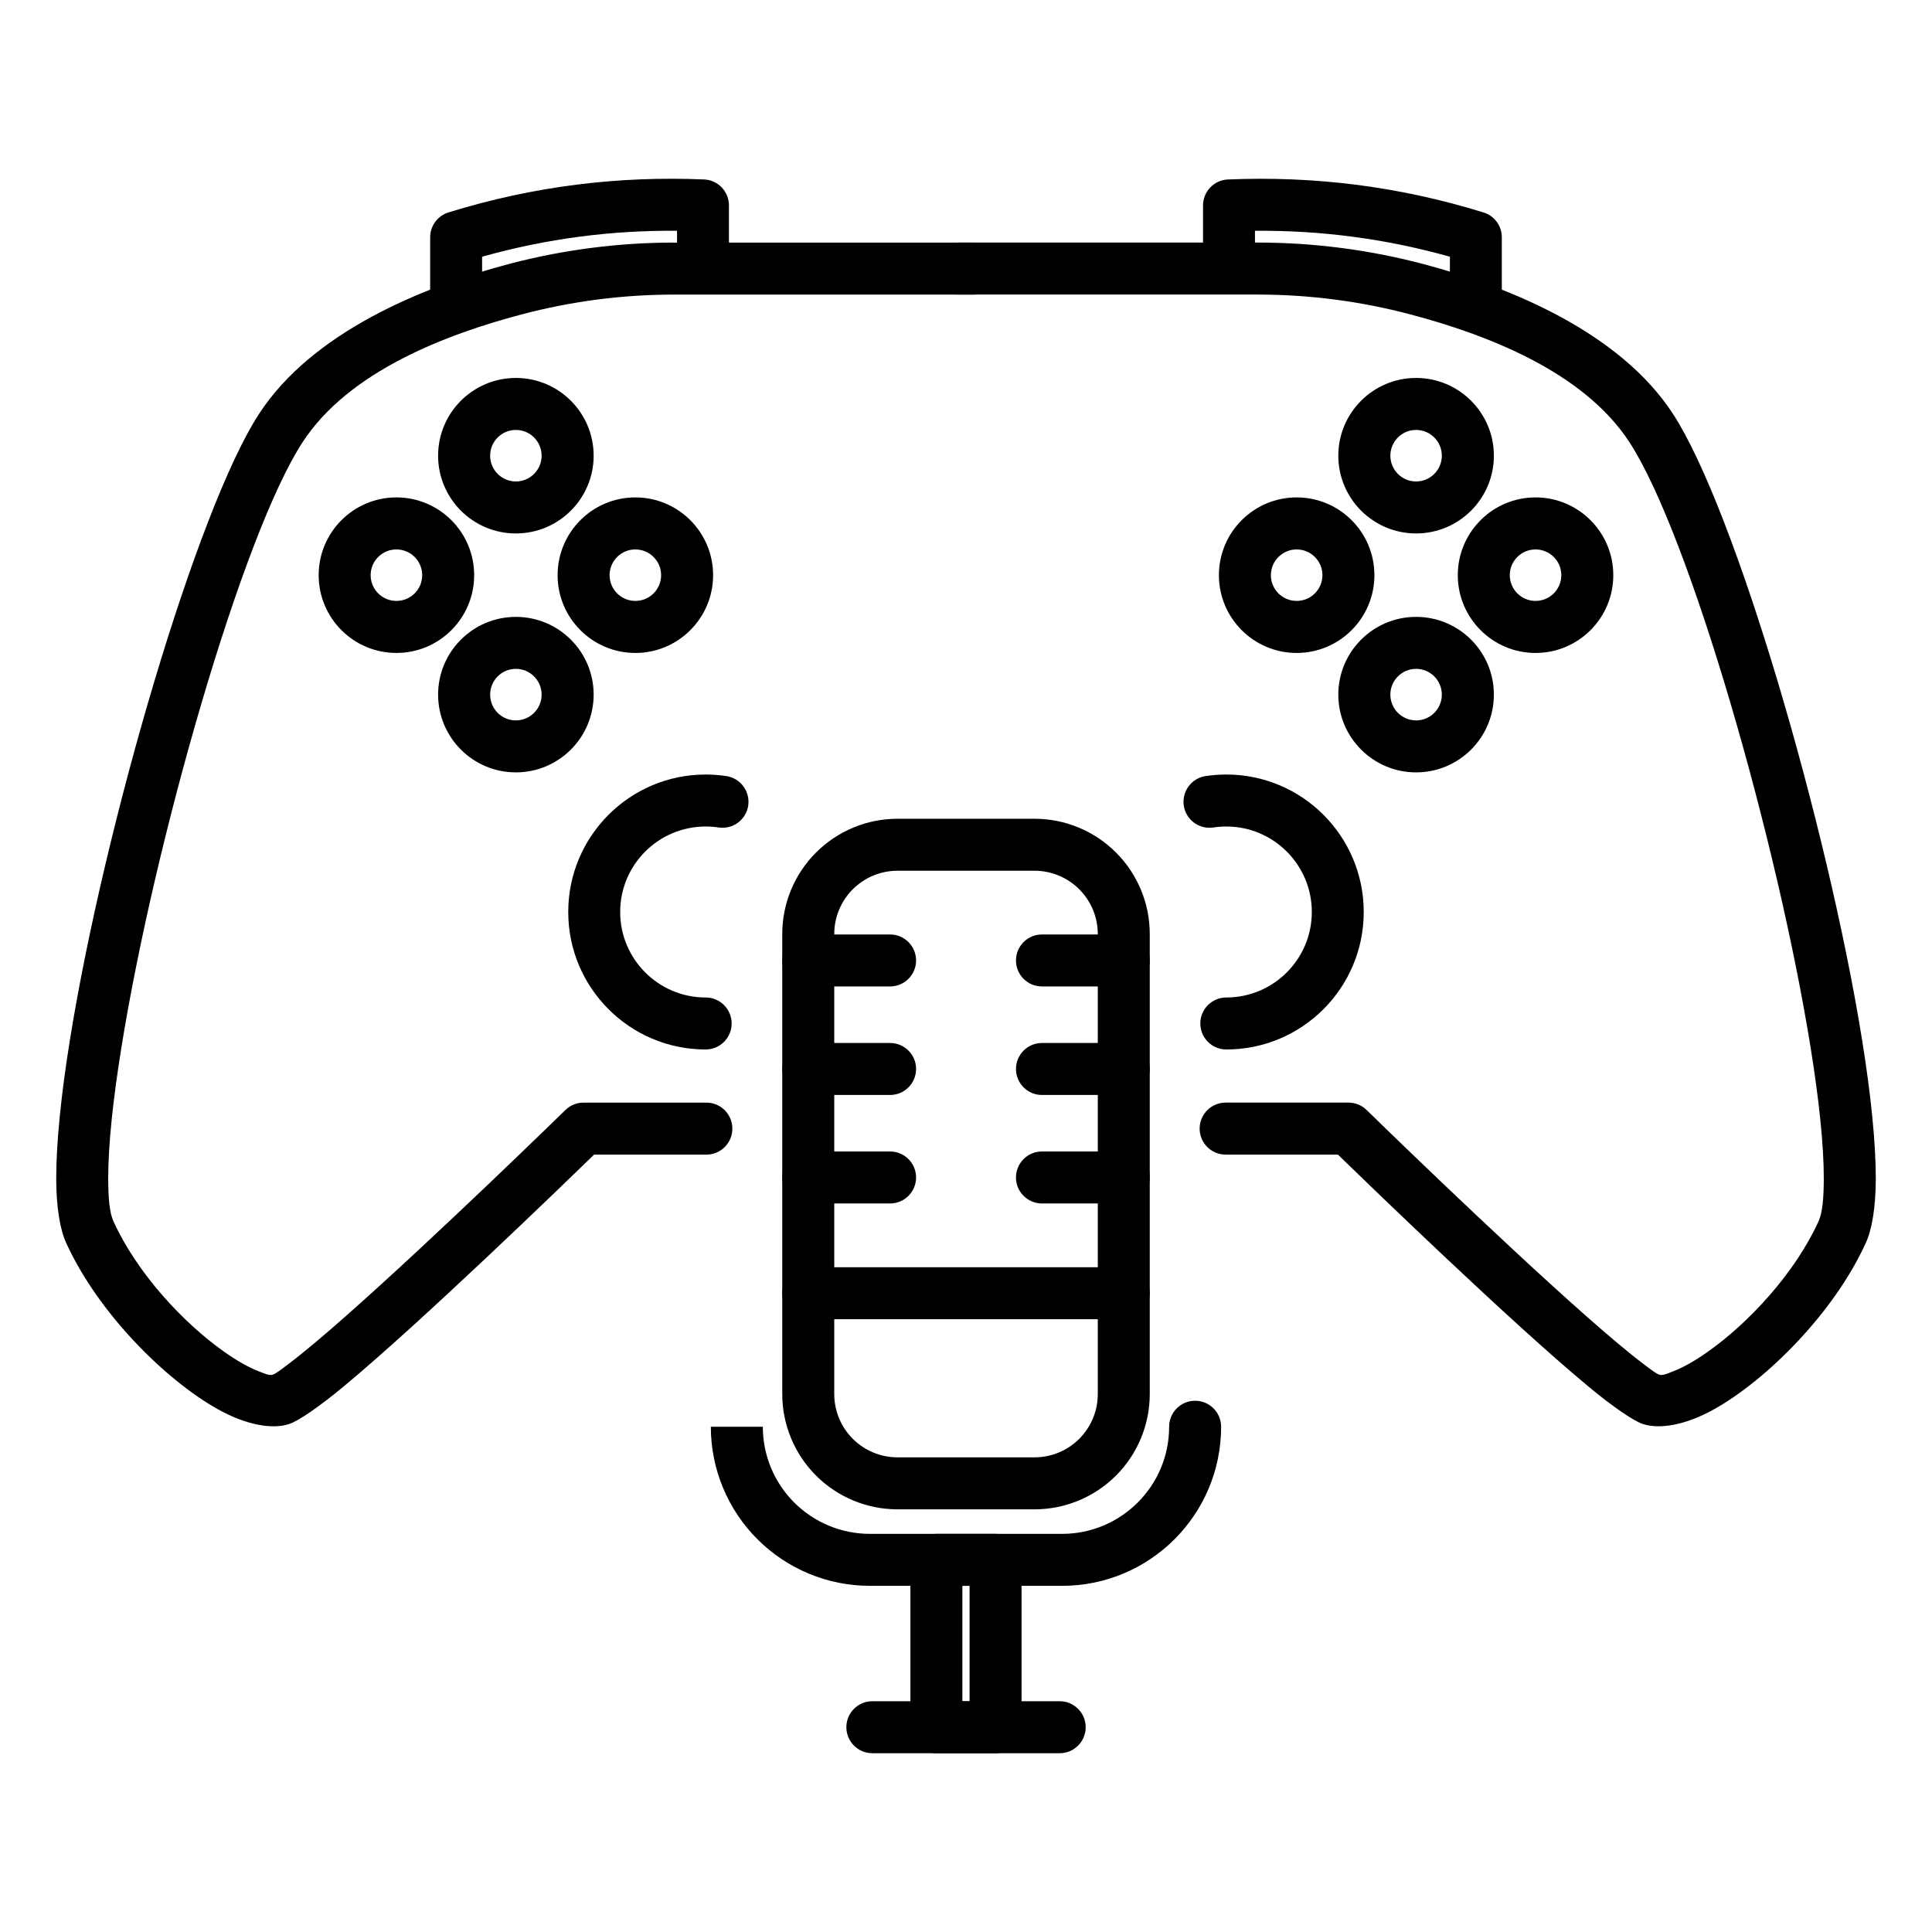 <?xml version="1.0" encoding="UTF-8"?>
<!-- Uploaded to: ICON Repo, www.svgrepo.com, Generator: ICON Repo Mixer Tools -->
<svg fill="#000000" width="800px" height="800px" version="1.1" viewBox="144 144 512 512" xmlns="http://www.w3.org/2000/svg">
 <g fill-rule="evenodd">
  <path d="m498.55 449.98h-29.754c-3.797 0-6.879-3.086-6.879-6.887s3.082-6.891 6.879-6.891h32.562c1.793 0 3.523 0.707 4.812 1.965 0 0 34.102 33.336 58.074 54.508 6.016 5.32 11.395 9.863 15.383 12.855 1.879 1.414 3.231 2.488 4.098 2.773 0.906 0.305 2.086-0.281 3.543-0.832 2.809-1.059 5.992-2.891 9.348-5.258 10.828-7.656 23.066-20.805 29.312-34.543 1.078-2.359 1.371-6.219 1.395-11.184 0.02-9.059-1.289-21.215-3.523-35.082-8.824-54.727-32.035-135.79-48.012-160.26-12.281-18.812-38.113-28.551-57.949-33.801-13.211-3.508-26.82-5.281-40.496-5.281h-79.391c-3.797 0-6.879-3.086-6.879-6.887 0-3.801 3.082-6.891 6.879-6.891h79.391c14.855 0 29.672 1.93 44.043 5.742 22.727 6.019 51.852 18.016 65.926 39.59 16.523 25.305 40.961 109 50.098 165.59 2.387 14.758 3.715 27.695 3.695 37.332-0.043 7.504-1.016 13.266-2.641 16.836-8.48 18.645-26.398 36.375-40.199 44.082-7.66 4.289-14.539 5.356-18.887 3.918-2.406-0.797-7.766-4.391-14.52-10.012-20.387-16.918-57.297-52.641-66.309-61.387z"/>
  <path d="m476.58 205.16v8.055c0 3.801-3.082 6.887-6.883 6.887-3.797 0-6.879-3.086-6.879-6.887v-14.773c0-3.691 2.914-6.727 6.586-6.879 22.621-0.953 45.137 1.734 67.762 8.742 2.871 0.895 4.832 3.559 4.832 6.578v14.773c0 3.801-3.082 6.887-6.879 6.887-3.801 0-6.879-3.086-6.879-6.887v-9.621c-17.242-4.844-34.422-7.016-51.66-6.875z"/>
  <path d="m519.28 244.16c-11.375 0-20.613 9.234-20.613 20.605 0 11.371 9.238 20.605 20.613 20.605s20.613-9.234 20.613-20.605c0-11.371-9.238-20.605-20.613-20.605zm0 13.777c3.766 0 6.82 3.059 6.82 6.828s-3.055 6.828-6.82 6.828c-3.769 0-6.82-3.059-6.82-6.828s3.051-6.828 6.82-6.828z"/>
  <path d="m519.28 307.48c-11.375 0-20.613 9.23-20.613 20.605 0 11.371 9.238 20.605 20.613 20.605s20.613-9.234 20.613-20.605c0-11.375-9.238-20.605-20.613-20.605zm0 13.773c3.766 0 6.82 3.062 6.82 6.832s-3.055 6.828-6.82 6.828c-3.769 0-6.82-3.059-6.82-6.828s3.051-6.832 6.82-6.832z"/>
  <path d="m571.54 296.43c0-11.379-9.234-20.613-20.605-20.613s-20.605 9.234-20.605 20.613c0 11.375 9.234 20.609 20.605 20.609s20.605-9.234 20.605-20.609zm-13.777 0c0 3.766-3.059 6.82-6.828 6.82s-6.828-3.055-6.828-6.82c0-3.769 3.059-6.824 6.828-6.824s6.828 3.055 6.828 6.824z"/>
  <path d="m508.23 296.43c0-11.379-9.23-20.613-20.605-20.613-11.371 0-20.602 9.234-20.602 20.613 0 11.375 9.23 20.609 20.602 20.609 11.375 0 20.605-9.234 20.605-20.609zm-13.773 0c0 3.766-3.062 6.82-6.832 6.82s-6.828-3.055-6.828-6.82c0-3.769 3.059-6.824 6.828-6.824s6.832 3.055 6.832 6.824z"/>
  <path d="m301.45 449.98c-9.012 8.746-45.922 44.469-66.309 61.387-6.75 5.621-12.113 9.215-14.516 10.012-4.348 1.438-11.227 0.371-18.891-3.918-13.801-7.707-31.715-25.438-40.199-44.082-1.625-3.57-2.598-9.332-2.637-16.836-0.023-9.637 1.309-22.574 3.691-37.332 9.137-56.594 33.574-140.29 50.098-165.59 14.078-21.574 43.199-33.57 65.926-39.59 14.371-3.812 29.188-5.742 44.043-5.742h79.391c3.797 0 6.879 3.09 6.879 6.891 0 3.801-3.082 6.887-6.879 6.887h-79.391c-13.676 0-27.285 1.773-40.516 5.281-19.816 5.25-45.648 14.988-57.93 33.801-15.977 24.473-39.188 105.53-48.008 160.26-2.238 13.867-3.547 26.023-3.527 35.082 0.023 4.965 0.316 8.824 1.395 11.184 6.246 13.738 18.484 26.887 29.312 34.543 3.356 2.367 6.543 4.199 9.348 5.258 1.457 0.551 2.637 1.137 3.547 0.832 0.863-0.285 2.215-1.359 4.094-2.773 3.988-2.992 9.367-7.535 15.383-12.855 23.973-21.172 58.078-54.508 58.078-54.508 1.285-1.258 3.016-1.965 4.809-1.965h32.562c3.801 0 6.879 3.09 6.879 6.891s-3.078 6.887-6.879 6.887z"/>
  <path d="m271.76 212.03v9.621c0 3.801-3.082 6.887-6.883 6.887-3.797 0-6.879-3.086-6.879-6.887v-14.773c0-3.019 1.965-5.684 4.832-6.578 22.625-7.008 45.141-9.695 67.766-8.742 3.672 0.152 6.582 3.188 6.582 6.879v14.773c0 3.801-3.082 6.887-6.879 6.887-3.801 0-6.879-3.086-6.879-6.887v-8.055c-17.242-0.141-34.422 2.031-51.66 6.875z"/>
  <path d="m280.71 244.16c-11.375 0-20.609 9.234-20.609 20.605 0 11.371 9.234 20.605 20.609 20.605 11.379 0 20.613-9.234 20.613-20.605 0-11.371-9.234-20.605-20.613-20.605zm0 13.777c3.769 0 6.824 3.059 6.824 6.828s-3.055 6.828-6.824 6.828c-3.766 0-6.82-3.059-6.82-6.828s3.055-6.828 6.82-6.828z"/>
  <path d="m280.71 307.48c-11.375 0-20.609 9.23-20.609 20.605 0 11.371 9.234 20.605 20.609 20.605 11.379 0 20.613-9.234 20.613-20.605 0-11.375-9.234-20.605-20.613-20.605zm0 13.773c3.769 0 6.824 3.062 6.824 6.832s-3.055 6.828-6.824 6.828c-3.766 0-6.82-3.059-6.82-6.828s3.055-6.832 6.82-6.832z"/>
  <path d="m228.45 296.43c0 11.375 9.234 20.609 20.605 20.609 11.375 0 20.605-9.234 20.605-20.609 0-11.379-9.23-20.613-20.605-20.613-11.371 0-20.605 9.234-20.605 20.613zm13.777 0c0-3.769 3.059-6.824 6.828-6.824 3.769 0 6.832 3.055 6.832 6.824 0 3.766-3.062 6.82-6.832 6.82-3.769 0-6.828-3.055-6.828-6.82z"/>
  <path d="m291.77 296.43c0 11.375 9.23 20.609 20.605 20.609 11.371 0 20.605-9.234 20.605-20.609 0-11.379-9.234-20.613-20.605-20.613-11.375 0-20.605 9.234-20.605 20.613zm13.777 0c0-3.769 3.059-6.824 6.828-6.824 3.769 0 6.828 3.055 6.828 6.824 0 3.766-3.059 6.82-6.828 6.82-3.769 0-6.828-3.055-6.828-6.82z"/>
  <path d="m448.7 391.53c0-8.102-3.219-15.875-8.949-21.602-5.727-5.731-13.5-8.949-21.602-8.949h-36.293c-8.102 0-15.871 3.219-21.602 8.949-5.731 5.727-8.949 13.5-8.949 21.602v121.91c0 8.102 3.219 15.871 8.949 21.602 5.731 5.731 13.5 8.949 21.602 8.949h36.293c8.102 0 15.875-3.219 21.602-8.949 5.731-5.731 8.949-13.5 8.949-21.602zm-13.773 0v121.91c0 4.449-1.77 8.715-4.914 11.859-3.148 3.148-7.414 4.914-11.863 4.914h-36.293c-4.449 0-8.715-1.766-11.859-4.914-3.148-3.144-4.914-7.41-4.914-11.859v-121.91c0-4.449 1.766-8.715 4.914-11.863 3.144-3.144 7.41-4.914 11.859-4.914h36.293c4.449 0 8.715 1.77 11.863 4.914 3.144 3.148 4.914 7.414 4.914 11.863z"/>
  <path d="m332.38 522.1v0.004c0 11.18 4.441 21.906 12.348 29.812s18.633 12.348 29.812 12.348h50.91c23.285 0 42.16-18.875 42.16-42.16v-0.004c0-3.801-3.086-6.887-6.887-6.887-3.801 0-6.887 3.086-6.887 6.887v0.004c0 15.676-12.711 28.387-28.387 28.387h-50.91c-7.527 0-14.746-2.992-20.07-8.316-5.324-5.324-8.312-12.543-8.312-20.07v-0.004z"/>
  <path d="m375.18 608.62h49.652c3.801 0 6.887-3.086 6.887-6.887 0-3.805-3.086-6.891-6.887-6.891h-49.652c-3.801 0-6.887 3.086-6.887 6.891 0 3.801 3.086 6.887 6.887 6.887z"/>
  <path d="m414.72 557.38c0-3.805-3.082-6.887-6.887-6.887h-15.68c-3.805 0-6.887 3.082-6.887 6.887v44.355c0 3.805 3.082 6.891 6.887 6.891h15.68c3.805 0 6.887-3.086 6.887-6.891zm-15.68 6.887v30.582h1.906v-30.582z"/>
  <path d="m358.19 493.61h83.617c3.805 0 6.891-3.086 6.891-6.887 0-3.805-3.086-6.891-6.891-6.891h-83.617c-3.801 0-6.887 3.086-6.887 6.891 0 3.801 3.086 6.887 6.887 6.887z"/>
  <path d="m420.13 405.42h21.68c3.805 0 6.891-3.086 6.891-6.887 0-3.801-3.086-6.887-6.891-6.887h-21.68c-3.801 0-6.887 3.086-6.887 6.887 0 3.801 3.086 6.887 6.887 6.887z"/>
  <path d="m420.13 434.18h21.68c3.805 0 6.891-3.086 6.891-6.887 0-3.805-3.086-6.891-6.891-6.891h-21.68c-3.801 0-6.887 3.086-6.887 6.891 0 3.801 3.086 6.887 6.887 6.887z"/>
  <path d="m420.13 462.93h21.68c3.805 0 6.891-3.086 6.891-6.887s-3.086-6.891-6.891-6.891h-21.68c-3.801 0-6.887 3.09-6.887 6.891s3.086 6.887 6.887 6.887z"/>
  <path d="m358.2 405.42h21.684c3.801 0 6.887-3.086 6.887-6.887 0-3.801-3.086-6.887-6.887-6.887h-21.684c-3.801 0-6.887 3.086-6.887 6.887 0 3.801 3.086 6.887 6.887 6.887z"/>
  <path d="m358.2 434.18h21.684c3.801 0 6.887-3.086 6.887-6.887 0-3.805-3.086-6.891-6.887-6.891h-21.684c-3.801 0-6.887 3.086-6.887 6.891 0 3.801 3.086 6.887 6.887 6.887z"/>
  <path d="m358.2 462.93h21.684c3.801 0 6.887-3.086 6.887-6.887s-3.086-6.891-6.887-6.891h-21.684c-3.801 0-6.887 3.09-6.887 6.891s3.086 6.887 6.887 6.887z"/>
  <path d="m465.56 363.29c1.121-0.172 2.258-0.258 3.418-0.258 12.516 0 22.668 10.152 22.668 22.656s-10.152 22.656-22.668 22.656c-3.797 0-6.879 3.09-6.879 6.891s3.082 6.887 6.879 6.887c20.113 0 36.426-16.324 36.426-36.434 0-20.105-16.312-36.434-36.426-36.434-1.855 0-3.691 0.145-5.484 0.414-3.758 0.566-6.332 4.082-5.781 7.84 0.566 3.758 4.094 6.348 7.848 5.781z"/>
  <path d="m336.5 349.67c-1.793-0.27-3.629-0.414-5.484-0.414-20.113 0-36.426 16.328-36.426 36.434 0 20.109 16.312 36.434 36.426 36.434 3.797 0 6.879-3.086 6.879-6.887s-3.082-6.891-6.879-6.891c-12.516 0-22.664-10.152-22.664-22.656s10.148-22.656 22.664-22.656c1.16 0 2.301 0.086 3.418 0.258 3.758 0.566 7.281-2.023 7.852-5.781 0.547-3.758-2.027-7.273-5.785-7.84z"/>
 </g>
</svg>